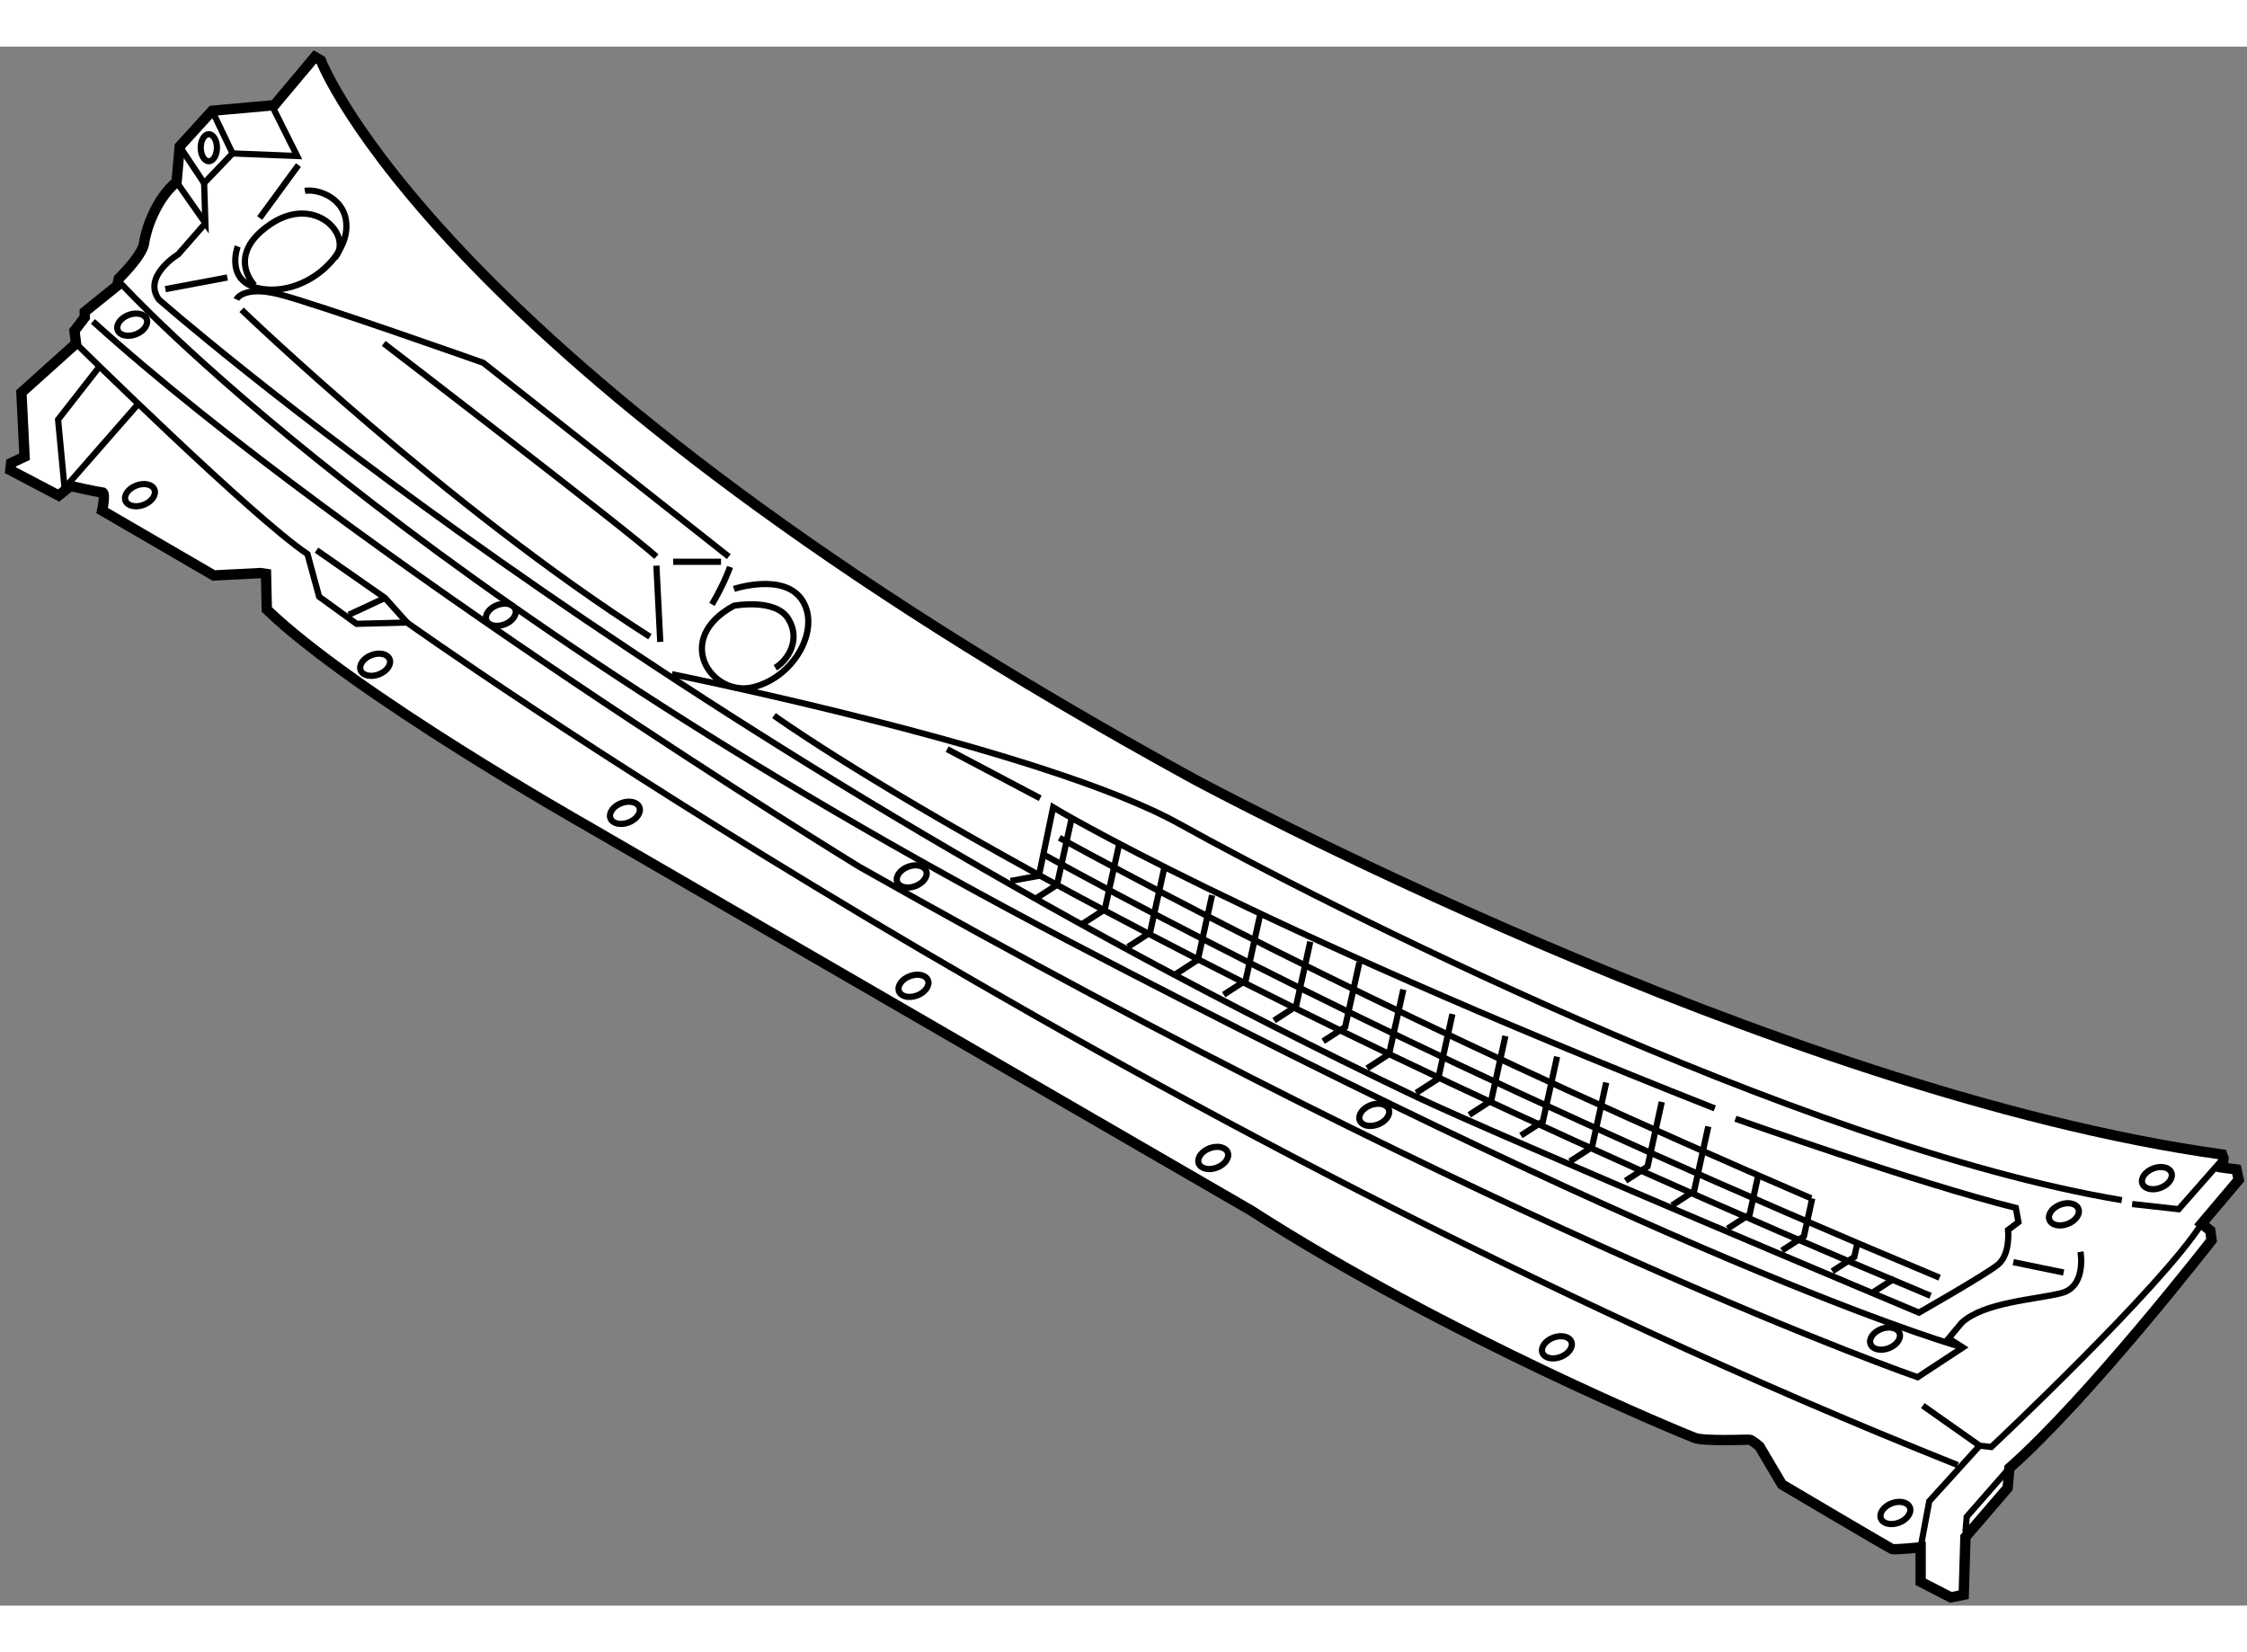 <?xml version="1.0" encoding="utf-8"?>
<!-- Generator: Adobe Illustrator 15.1.0, SVG Export Plug-In . SVG Version: 6.00 Build 0)  -->
<!DOCTYPE svg PUBLIC "-//W3C//DTD SVG 1.1//EN" "http://www.w3.org/Graphics/SVG/1.1/DTD/svg11.dtd">
<svg version="1.1" xmlns="http://www.w3.org/2000/svg" xmlns:xlink="http://www.w3.org/1999/xlink" x="0px" y="0px" width="244.8px"
	 height="180px" viewBox="130.052 14.426 108.677 75.401" enable-background="new 0 0 244.8 180" xml:space="preserve">
	
<rect x="130.052" y="14.426" width="108.677" height="75.401" fill="#808080" stroke="none"/>
	
<g><path fill="#FFFFFF" stroke="#000000" stroke-width="0.5" d="M143.32,17.259l1.959-2.333l0.291,0.167
			c0,0,5.542,14.667,42.208,34.75c0,0,28.084,15.167,49.75,18.167l0.067,0.177l-0.063,0.453l0.688,0.094l0.109,0.5l-1.797,2.125
			l0.422,0.328l0.063,0.469c0,0-5.906,7.604-9.781,11.021l-0.083,0.959l-2.042,2.375l-0.083,2.791l-0.625,0.125l-1.459-0.75V87.01
			c0,0-1.25,0.124-1.375,0.082c-0.125-0.041-5.333-3.125-5.333-3.125l-1.083-1.833c0,0-0.375-0.333-0.5-0.333
			s-2.166,0.083-2.625-0.083s-11.951-4.883-21.484-11.009l-32.12-18.606c0,0-11.219-6.355-15.468-10.452l-0.038-1.723l-0.268-0.039
			l-2.259,0.115l-5.399-3.14c0,0,0.191-0.881,0-0.881s-1.531-0.306-1.531-0.306l-0.574,0.459l-2.335-1.225l0.038-0.345l0.65-0.306
			l-0.152-3.101l2.642-2.374l-0.077-0.613l0.498-0.651v-0.268l1.569-1.263l0.077-0.344c0,0,1.147-1.111,1.225-1.723
			s0.575-2.144,1.57-2.948l0.153-1.723l1.569-1.723L143.32,17.259z"></path><polyline fill="none" stroke="#000000" stroke-width="0.3" points="140.314,17.531 141.299,19.592 139.924,21.03 138.745,19.254 
					"></polyline><polyline fill="none" stroke="#000000" stroke-width="0.3" points="139.924,21.03 139.986,22.967 138.592,20.977 		"></polyline><polyline fill="none" stroke="#000000" stroke-width="0.3" points="141.299,19.592 144.424,19.717 143.299,17.467 		"></polyline><line fill="none" stroke="#000000" stroke-width="0.3" x1="144.486" y1="20.155" x2="142.611" y2="22.717"></line><line fill="none" stroke="#000000" stroke-width="0.3" x1="138.049" y1="26.155" x2="141.049" y2="25.592"></line><path fill="none" stroke="#000000" stroke-width="0.3" d="M141.486,26.655c0,0,0.313-0.688,2.063-0.25s9.875,3.313,9.875,3.313
			l11.875,9.375"></path><path fill="none" stroke="#000000" stroke-width="0.3" d="M148.611,28.78c0,0,11.813,9.063,13.188,10.313"></path><line fill="none" stroke="#000000" stroke-width="0.3" x1="164.924" y1="39.342" x2="162.611" y2="39.342"></line><line fill="none" stroke="#000000" stroke-width="0.3" x1="161.799" y1="39.53" x2="161.986" y2="43.217"></line><path fill="none" stroke="#000000" stroke-width="0.3" d="M141.736,27.155c0,0,9.938,9.563,19.75,15.813"></path><path fill="none" stroke="#000000" stroke-width="0.3" d="M162.549,44.78c0,0,18.063,3.625,24.563,7.25
			s29.875,15.563,45.563,18.188"></path><polyline fill="none" stroke="#000000" stroke-width="0.3" points="233.174,70.405 235.424,70.655 237.596,68.186 		"></polyline><path fill="none" stroke="#000000" stroke-width="0.3" d="M213.986,66.28c0,0,8.813,3.125,13.563,4.313l0.125,0.688l-0.5,0.375
			c0,0,0.125,1.188-0.5,1.688s-3.813,2.313-3.813,2.313s-20.25-8.5-24.438-10.5c-37.055-17.698-60.688-38.5-60.688-38.5
			c-0.813-1.125,0.938-2.188,0.938-2.188l1.313-1.5"></path><path fill="none" stroke="#000000" stroke-width="0.3" d="M167.486,46.78c0,0,15.25,11.063,55.938,28.063"></path><path fill="none" stroke="#000000" stroke-width="0.3" d="M180.455,53.462c8.889,4.895,22.925,11.948,43.406,20.505"></path><path fill="none" stroke="#000000" stroke-width="0.3" d="M181.29,52.692c7.934,4.339,19.77,10.294,36.359,17.436"></path><path fill="none" stroke="#000000" stroke-width="0.3" d="M178.924,54.78l1.375-0.25l0.688-3.313c0,0,9.063,5.5,32,14.563"></path><line fill="none" stroke="#000000" stroke-width="0.3" x1="175.861" y1="48.405" x2="180.361" y2="50.78"></line><line fill="none" stroke="#000000" stroke-width="0.3" x1="227.424" y1="73.217" x2="229.861" y2="73.717"></line><path fill="none" stroke="#000000" stroke-width="0.3" d="M230.674,72.717c0,0,0.313,1.688-0.938,2s-3.75,0.438-4.813,1.438
			l-0.625,0.75l0.688,0.438l-2.188,1.438c0,0-19.5-6.75-51.188-24.688c0,0-24.563-15.063-37.063-26.375"></path><path fill="none" stroke="#000000" stroke-width="0.3" d="M133.729,28.787c0,0,8.569,8.431,11.194,10.181l0.563,2.063l1.813,1.313
			l2.438-0.063c0,0,34.188,24.438,75,40.75"></path><path fill="none" stroke="#000000" stroke-width="0.3" d="M223.049,80.155l2.75,1.938l0.563,0.063c0,0,8.219-7.719,10.172-10.797"></path><polyline fill="none" stroke="#000000" stroke-width="0.3" points="225.799,82.092 223.361,84.779 222.944,87.01 		"></polyline><polyline fill="none" stroke="#000000" stroke-width="0.3" points="227.236,83.176 225.174,85.529 225.111,86.279 		"></polyline><path fill="none" stroke="#000000" stroke-width="0.3" d="M135.924,25.905c0,0,13.479,14.847,45.75,31.75
			c31.5,16.5,43.313,19.688,43.313,19.688"></path><path fill="none" stroke="#000000" stroke-width="0.3" d="M165.361,39.592c0,0-0.25,0.75-0.875,1.813"></path><path fill="none" stroke="#000000" stroke-width="0.3" d="M165.549,40.655c0,0,2.438-0.813,3.313,0.563s-0.375,3.688-2.375,4.188
			s-3.938-2.313-0.938-3.938c0,0,2-0.375,2.625,0.625s0,2-0.625,2.375"></path><path fill="none" stroke="#000000" stroke-width="0.3" d="M141.549,24.092c0,0-0.688,1.813,1.25,2.063s3.875-1.375,4-2.875
			s-1.375-2-2-1.875"></path><path fill="none" stroke="#000000" stroke-width="0.3" d="M142.361,25.967c0,0-1.438-1.438,0.75-2.938s4.063,0.563,3.125,1.625"></path><polyline fill="none" stroke="#000000" stroke-width="0.3" points="134.861,29.905 132.861,32.467 133.174,35.78 136.674,31.78 		
			"></polyline><polyline fill="none" stroke="#000000" stroke-width="0.3" points="149.736,42.28 148.674,41.092 145.361,38.78 		"></polyline><line fill="none" stroke="#000000" stroke-width="0.3" x1="148.674" y1="41.092" x2="146.924" y2="41.905"></line><polyline fill="none" stroke="#000000" stroke-width="0.3" points="181.861,51.842 181.174,54.967 180.111,55.655 		"></polyline><polyline fill="none" stroke="#000000" stroke-width="0.3" points="184.174,53.03 183.486,56.155 182.424,56.842 		"></polyline><polyline fill="none" stroke="#000000" stroke-width="0.3" points="186.361,54.155 185.674,57.28 184.611,57.967 		"></polyline><polyline fill="none" stroke="#000000" stroke-width="0.3" points="188.674,55.467 187.986,58.592 186.924,59.28 		"></polyline><polyline fill="none" stroke="#000000" stroke-width="0.3" points="190.986,56.467 190.299,59.592 189.236,60.28 		"></polyline><polyline fill="none" stroke="#000000" stroke-width="0.3" points="193.424,57.717 192.736,60.842 191.674,61.53 		"></polyline><polyline fill="none" stroke="#000000" stroke-width="0.3" points="195.799,58.717 195.111,61.842 194.049,62.53 		"></polyline><polyline fill="none" stroke="#000000" stroke-width="0.3" points="197.924,60.03 197.236,63.155 196.174,63.842 		"></polyline><polyline fill="none" stroke="#000000" stroke-width="0.3" points="200.299,61.217 199.611,64.342 198.549,65.03 		"></polyline><polyline fill="none" stroke="#000000" stroke-width="0.3" points="202.861,62.28 202.174,65.405 201.111,66.092 		"></polyline><polyline fill="none" stroke="#000000" stroke-width="0.3" points="205.361,63.28 204.674,66.405 203.611,67.092 		"></polyline><polyline fill="none" stroke="#000000" stroke-width="0.3" points="207.736,64.53 207.049,67.655 205.986,68.342 		"></polyline><polyline fill="none" stroke="#000000" stroke-width="0.3" points="210.424,65.467 209.736,68.592 208.674,69.28 		"></polyline><polyline fill="none" stroke="#000000" stroke-width="0.3" points="212.674,66.655 211.986,69.78 210.924,70.467 		"></polyline><path fill="none" stroke="#000000" stroke-width="0.3" d="M215.082,69.051c-0.19,0.865-0.408,1.854-0.408,1.854l-1.063,0.688"></path><path fill="none" stroke="#000000" stroke-width="0.3" d="M217.702,70.133c-0.189,0.86-0.403,1.834-0.403,1.834l-1.063,0.688"></path><path fill="none" stroke="#000000" stroke-width="0.3" d="M219.866,72.378c-0.077,0.348-0.13,0.589-0.13,0.589l-1.063,0.688"></path><path fill="none" stroke="#000000" stroke-width="0.3" d="M221.678,74.005c-0.223,0.144-1.004,0.649-1.004,0.649"></path><ellipse fill="none" stroke="#000000" stroke-width="0.3" cx="140.152" cy="19.316" rx="0.392" ry="0.653"></ellipse><ellipse transform="matrix(0.935 -0.354 0.354 0.935 -3.949 50.745)" fill="none" stroke="#000000" stroke-width="0.3" cx="136.861" cy="36.176" rx="0.75" ry="0.5"></ellipse><ellipse transform="matrix(0.935 -0.354 0.354 0.935 -6.117 55.299)" fill="none" stroke="#000000" stroke-width="0.3" cx="148.236" cy="44.384" rx="0.75" ry="0.5"></ellipse><ellipse transform="matrix(0.935 -0.354 0.354 0.935 -7.87 60.036)" fill="none" stroke="#000000" stroke-width="0.3" cx="160.319" cy="51.551" rx="0.75" ry="0.5"></ellipse><ellipse transform="matrix(0.935 -0.354 0.354 0.935 -9.93 65.514)" fill="none" stroke="#000000" stroke-width="0.3" cx="174.277" cy="59.926" rx="0.75" ry="0.5"></ellipse><ellipse transform="matrix(0.935 -0.354 0.354 0.935 -11.94 71.181)" fill="none" stroke="#000000" stroke-width="0.3" cx="188.777" cy="68.259" rx="0.75" ry="0.5"></ellipse><ellipse transform="matrix(0.935 -0.354 0.354 0.935 -14.108 77.654)" fill="none" stroke="#000000" stroke-width="0.3" cx="205.403" cy="77.426" rx="0.75" ry="0.5"></ellipse><ellipse transform="matrix(0.935 -0.354 0.354 0.935 -15.836 84.1)" fill="none" stroke="#000000" stroke-width="0.3" cx="221.778" cy="85.301" rx="0.75" ry="0.5"></ellipse><ellipse transform="matrix(0.935 -0.354 0.354 0.935 -12.934 83.242)" fill="none" stroke="#000000" stroke-width="0.3" cx="221.278" cy="77.009" rx="0.75" ry="0.5"></ellipse><ellipse transform="matrix(0.935 -0.354 0.354 0.935 -10.249 85.915)" fill="none" stroke="#000000" stroke-width="0.3" cx="229.935" cy="71" rx="0.75" ry="0.5"></ellipse><ellipse transform="matrix(0.935 -0.354 0.354 0.935 -9.34 87.394)" fill="none" stroke="#000000" stroke-width="0.3" cx="234.435" cy="69.25" rx="0.75" ry="0.5"></ellipse><ellipse transform="matrix(0.935 -0.354 0.354 0.935 -10.7 73.802)" fill="none" stroke="#000000" stroke-width="0.3" cx="196.569" cy="66.176" rx="0.75" ry="0.5"></ellipse><ellipse transform="matrix(0.935 -0.354 0.354 0.935 -8.064 65.142)" fill="none" stroke="#000000" stroke-width="0.3" cx="174.194" cy="54.634" rx="0.75" ry="0.5"></ellipse><ellipse transform="matrix(0.935 -0.354 0.354 0.935 -4.869 57.294)" fill="none" stroke="#000000" stroke-width="0.3" cx="154.319" cy="41.967" rx="0.75" ry="0.5"></ellipse><ellipse transform="matrix(0.935 -0.354 0.354 0.935 -1.055 50.079)" fill="none" stroke="#000000" stroke-width="0.3" cx="136.486" cy="27.926" rx="0.75" ry="0.5"></ellipse></g>


</svg>